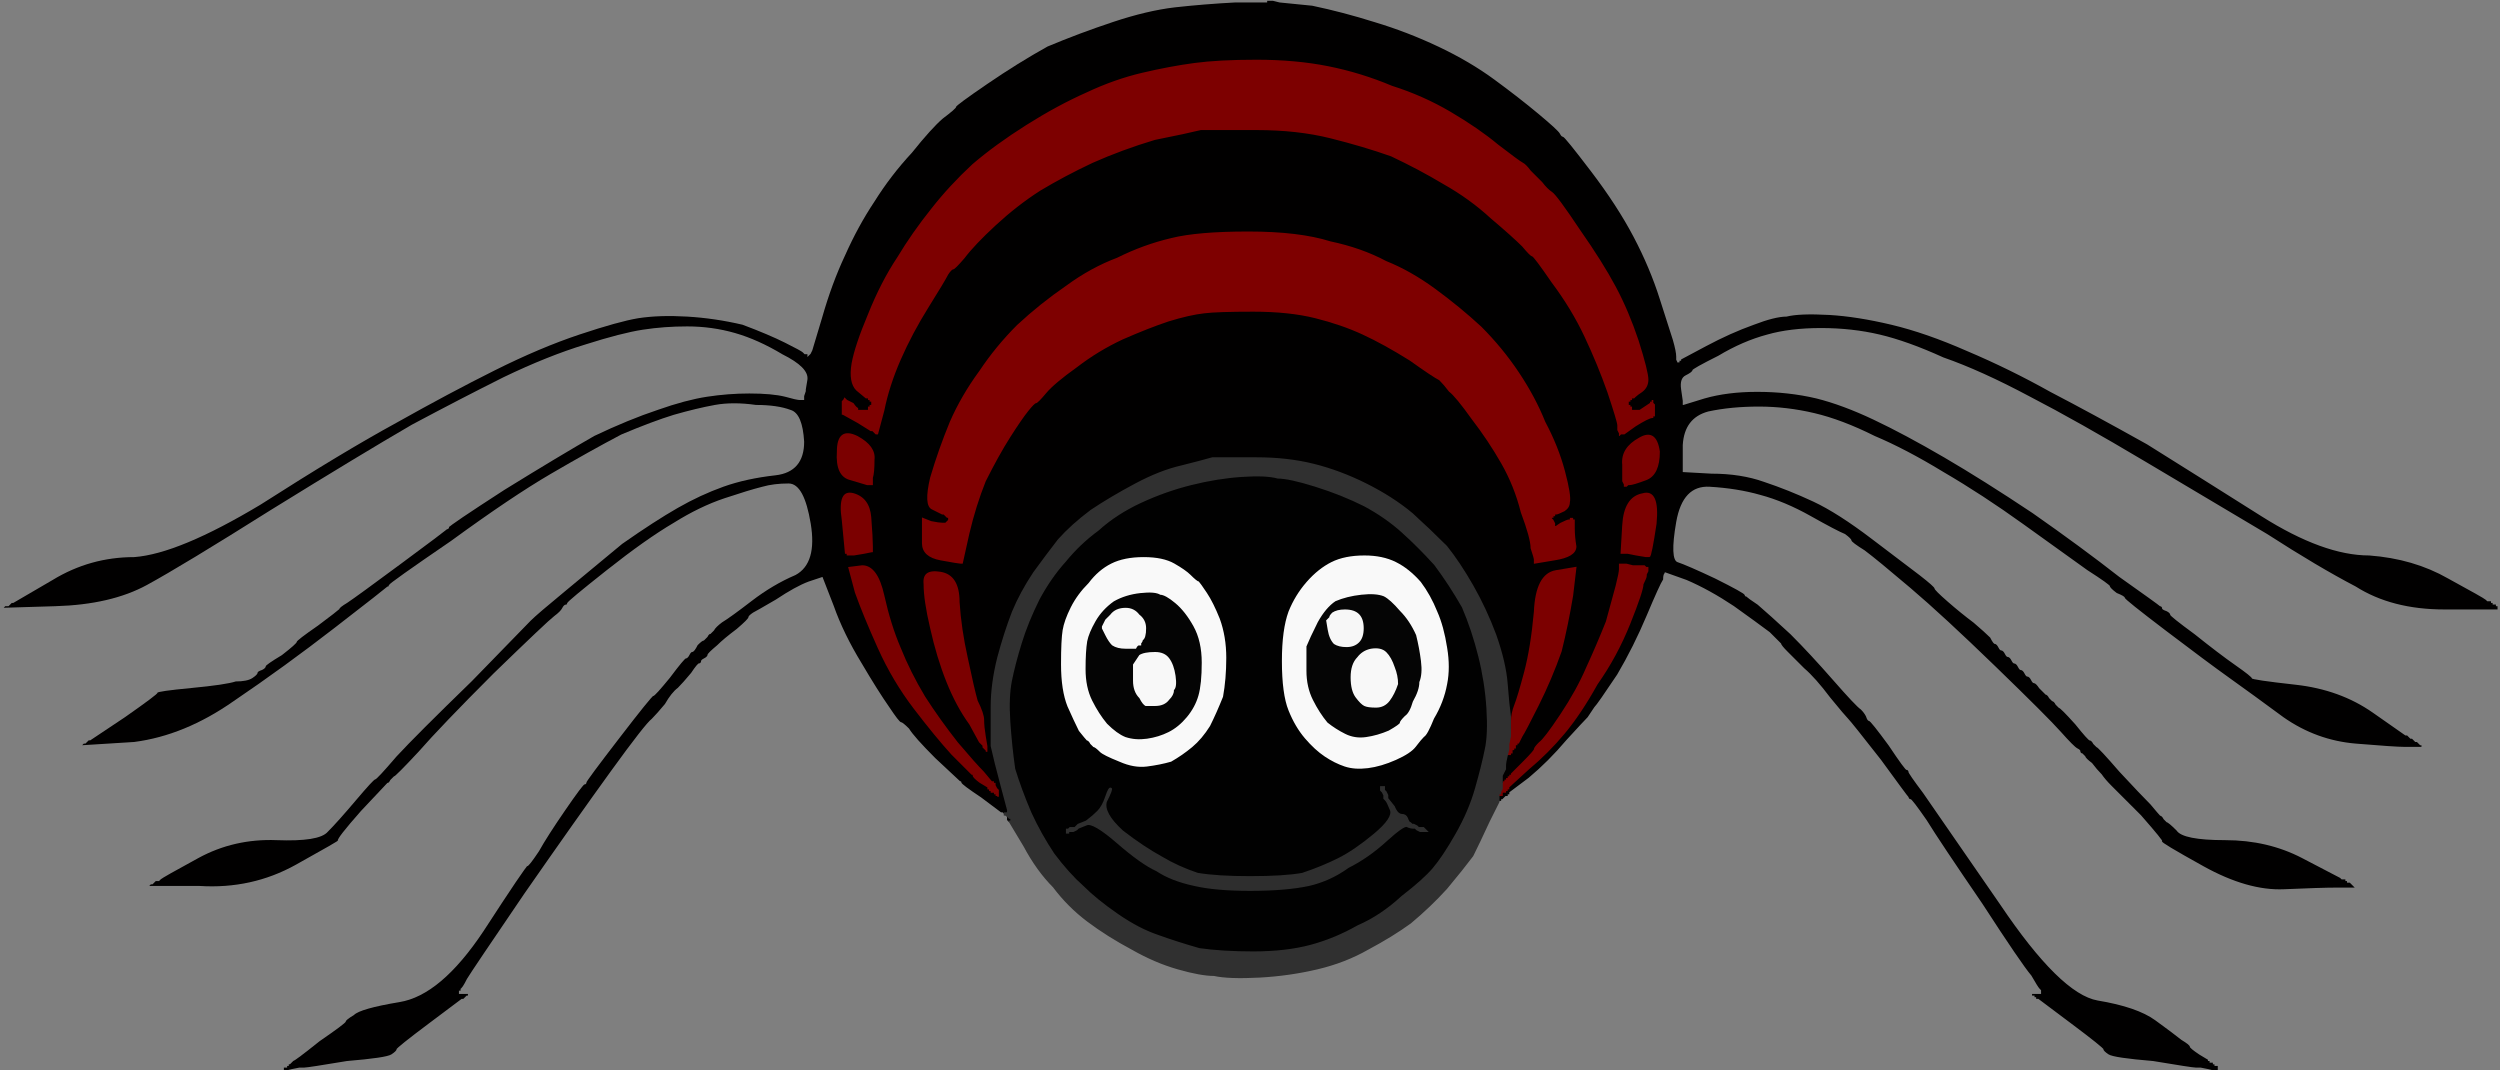<!-- Created with clker.com Auto tracing tool http://www.clker.com) --> 
<svg 
   xmlns='http://www.w3.org/2000/svg'
   width='1528'
   height='654'>
<path style='opacity:1;fill:#F8F8F8;fill-rule:evenodd;stroke:#F8F8F8;stroke-width:1px;stroke-linecap:butt;stroke-linejoin:miter;stroke-opacity:1;' d='M 706 398 Q 712 398 715 402 Q 718 406 719 413 Q 720 420 718 422 Q 718 425 715 428 Q 712 432 706 432 Q 701 432 700 432 Q 698 431 696 427 Q 692 423 692 416 Q 692 409 692 406 Q 694 403 696 400 Q 699 398 706 398 z 
'/>
<path style='opacity:1;fill:#7F7F7F;fill-rule:evenodd;stroke:#7F7F7F;stroke-width:1px;stroke-linecap:butt;stroke-linejoin:miter;stroke-opacity:1;' d='M 1017 350 L 1017 349 L 1031 354 Q 1045 360 1060 370 Q 1074 380 1082 386 Q 1088 392 1089 393 Q 1089 394 1093 398 Q 1096 401 1103 408 Q 1110 414 1119 426 Q 1128 437 1130 439 Q 1132 441 1150 464 Q 1166 486 1167 487 Q 1167 488 1168 488 Q 1169 488 1178 501 Q 1186 514 1212 552 Q 1236 589 1242 596 Q 1246 603 1247 604 L 1248 605 L 1248 606 L 1248 607 L 1249 607 L 1249 608 L 1247 608 Q 1245 608 1244 608 L 1242 608 L 1243 608 L 1244 608 L 1244 609 L 1244 609 L 1245 609 L 1245 610 L 1245 610 L 1246 610 L 1266 625 Q 1286 640 1286 641 Q 1286 642 1289 644 Q 1292 646 1316 648 Q 1340 652 1342 652 L 1345 652 L 1350 653 L 1354 654 L 1354 654 L 1354 654 L 764 654 L 174 654 L 174 654 L 174 654 L 178 653 L 183 652 L 186 652 Q 188 652 212 648 Q 236 646 239 644 Q 242 642 242 641 Q 242 640 262 625 L 282 610 L 283 609 Q 283 608 281 608 L 279 608 L 279 607 L 280 607 L 280 606 L 280 605 L 281 605 L 281 604 L 281 604 Q 282 604 285 598 Q 288 593 320 546 Q 352 500 373 471 Q 394 442 398 439 Q 401 436 406 430 Q 410 423 414 420 Q 417 417 422 411 Q 426 405 427 405 Q 428 405 428 404 Q 428 403 430 402 Q 432 401 432 400 Q 432 399 438 394 Q 442 390 450 384 Q 457 378 457 377 Q 457 376 460 374 Q 462 373 474 366 Q 486 358 494 355 L 503 352 L 510 370 Q 516 387 527 405 Q 537 422 544 432 Q 550 441 551 441 Q 552 441 556 445 Q 559 450 572 463 Q 586 476 587 477 Q 588 477 588 478 Q 588 479 600 487 Q 612 496 612 496 L 612 496 L 613 496 L 613 496 L 614 497 L 614 497 L 614 497 Q 614 498 614 498 L 615 498 L 615 498 L 615 498 L 616 499 L 616 499 L 616 500 L 616 501 L 617 502 L 617 502 L 626 517 Q 634 532 644 542 Q 653 554 665 563 Q 677 572 692 580 Q 706 588 720 592 Q 734 596 742 596 Q 751 598 770 597 Q 788 596 805 592 Q 822 588 836 580 Q 851 572 862 564 Q 874 554 884 543 Q 894 531 900 523 Q 904 515 910 502 Q 916 490 916 490 L 916 489 L 916 489 L 916 489 L 917 489 L 917 488 L 917 488 L 918 488 L 918 488 L 918 488 L 919 487 L 920 486 L 920 486 L 920 486 L 921 486 L 921 486 L 921 485 L 922 485 L 922 485 L 922 484 L 934 475 Q 946 465 957 452 Q 968 440 970 438 Q 972 435 974 432 Q 976 430 988 412 Q 998 395 1006 376 Q 1014 357 1016 354 Q 1016 351 1017 350 z 
M 285 607 Q 286 607 286 607 L 286 608 L 286 608 Q 285 608 285 607 z 
'/>
<path style='opacity:1;fill:#F9F9F9;fill-rule:evenodd;stroke:#F9F9F9;stroke-width:1px;stroke-linecap:butt;stroke-linejoin:miter;stroke-opacity:1;' d='M 699 340 Q 711 340 718 344 Q 725 348 728 351 Q 732 355 733 355 Q 734 356 738 362 Q 742 368 746 378 Q 750 389 750 402 Q 750 415 748 426 Q 744 436 740 444 Q 735 452 729 457 Q 723 462 716 466 Q 709 468 701 469 Q 693 470 684 466 Q 674 462 672 460 Q 669 457 668 457 Q 667 456 666 455 Q 665 453 664 453 Q 663 452 659 447 Q 656 441 652 432 Q 648 422 648 406 Q 648 391 649 385 Q 650 379 654 371 Q 658 363 665 356 Q 671 348 679 344 Q 687 340 699 340 z 
M 697 363 Q 706 362 709 364 Q 712 364 718 369 Q 724 374 729 383 Q 734 392 734 405 Q 734 418 732 425 Q 730 432 725 438 Q 720 444 714 447 Q 708 450 701 451 Q 694 452 688 450 Q 683 448 677 442 Q 672 436 668 428 Q 664 420 664 409 Q 664 398 665 392 Q 666 387 670 380 Q 674 373 681 368 Q 688 364 697 363 z 
'/>
<path style='opacity:1;fill:#7B0000;fill-rule:evenodd;stroke:#7B0000;stroke-width:1px;stroke-linecap:butt;stroke-linejoin:miter;stroke-opacity:1;' d='M 534 334 L 534 338 L 533 338 L 533 338 L 528 339 L 522 340 L 520 340 L 517 340 L 517 339 L 516 339 L 514 318 Q 511 298 522 301 Q 532 304 533 316 Q 534 329 534 334 z 
'/>
<path style='opacity:1;fill:#7B0000;fill-rule:evenodd;stroke:#7B0000;stroke-width:1px;stroke-linecap:butt;stroke-linejoin:miter;stroke-opacity:1;' d='M 603 450 L 604 456 L 604 458 L 604 461 L 603 461 L 603 460 L 603 460 L 602 460 L 602 460 L 602 460 L 602 459 L 602 459 L 601 458 L 600 457 L 600 457 L 600 456 L 600 456 L 600 456 L 599 455 L 598 454 L 592 443 Q 584 432 578 417 Q 572 402 568 384 Q 564 367 564 357 Q 563 347 575 349 Q 587 351 587 368 Q 588 384 592 402 Q 596 421 598 428 Q 602 436 602 440 Q 602 444 603 450 z 
'/>
<path style='opacity:1;fill:#040404;fill-rule:evenodd;stroke:#040404;stroke-width:1px;stroke-linecap:butt;stroke-linejoin:miter;stroke-opacity:1;' d='M 697 363 Q 706 362 709 364 Q 712 364 718 369 Q 724 374 729 383 Q 734 392 734 405 Q 734 418 732 425 Q 730 432 725 438 Q 720 444 714 447 Q 708 450 701 451 Q 694 452 688 450 Q 683 448 677 442 Q 672 436 668 428 Q 664 420 664 409 Q 664 398 665 392 Q 666 387 670 380 Q 674 373 681 368 Q 688 364 697 363 z 
M 697 393 L 697 394 L 696 394 Q 695 394 694 396 L 692 396 L 688 396 Q 683 396 680 394 Q 678 392 676 388 L 674 384 L 674 384 L 674 384 L 674 383 L 674 383 L 675 381 L 676 379 L 679 376 Q 682 372 688 372 Q 693 372 696 376 Q 700 379 700 384 Q 700 390 698 391 Q 698 392 697 393 z 
M 706 398 Q 712 398 715 402 Q 718 406 719 413 Q 720 420 718 422 Q 718 425 715 428 Q 712 432 706 432 Q 701 432 700 432 Q 698 431 696 427 Q 692 423 692 416 Q 692 409 692 406 Q 694 403 696 400 Q 699 398 706 398 z 
'/>
<path style='opacity:1;fill:#7F7F7F;fill-rule:evenodd;stroke:#7F7F7F;stroke-width:1px;stroke-linecap:butt;stroke-linejoin:miter;stroke-opacity:1;' d='M 774 0 L 774 0 L 1151 0 L 1528 0 L 1528 327 L 1528 654 L 1442 654 L 1355 654 L 1355 653 L 1355 652 L 1354 652 L 1353 652 L 1353 651 L 1352 651 L 1352 651 L 1352 650 L 1351 650 L 1350 650 L 1350 649 L 1350 649 L 1349 649 L 1349 648 L 1344 645 Q 1338 641 1338 640 Q 1338 639 1333 636 Q 1328 632 1317 624 Q 1306 616 1282 612 Q 1259 608 1222 553 Q 1184 498 1175 485 Q 1166 473 1166 472 Q 1166 471 1165 471 Q 1164 471 1154 456 Q 1143 441 1142 441 Q 1141 441 1140 438 Q 1139 436 1137 434 Q 1134 432 1120 416 Q 1106 400 1094 388 Q 1081 376 1074 370 Q 1068 366 1067 365 Q 1066 365 1066 364 Q 1066 363 1048 354 Q 1031 346 1025 344 Q 1020 342 1024 319 Q 1028 296 1045 297 Q 1062 298 1076 302 Q 1091 306 1107 315 Q 1123 324 1128 326 Q 1132 329 1132 330 Q 1132 331 1140 336 Q 1148 342 1168 359 Q 1188 376 1220 407 Q 1252 438 1260 447 Q 1268 456 1270 457 Q 1272 458 1272 459 Q 1272 460 1273 460 Q 1274 461 1275 462 Q 1275 463 1279 466 Q 1282 470 1285 473 Q 1287 476 1291 480 Q 1294 483 1309 498 Q 1323 514 1322 514 Q 1320 514 1347 529 Q 1374 544 1396 543 Q 1419 542 1428 542 L 1438 542 L 1437 541 L 1436 540 L 1435 540 L 1434 540 L 1434 539 L 1434 539 L 1433 539 L 1433 538 L 1432 538 L 1431 538 L 1430 537 Q 1428 536 1407 525 Q 1386 514 1360 514 Q 1334 514 1330 508 Q 1325 503 1324 503 Q 1323 502 1322 501 Q 1321 499 1320 499 Q 1319 498 1314 492 Q 1308 486 1295 472 Q 1282 457 1281 457 Q 1280 456 1279 455 Q 1278 453 1277 453 Q 1276 453 1268 443 Q 1259 433 1258 433 Q 1257 432 1256 431 Q 1255 429 1254 429 Q 1253 428 1252 427 Q 1251 425 1250 425 Q 1249 424 1246 421 Q 1244 418 1243 418 Q 1242 418 1241 416 Q 1240 414 1239 414 Q 1238 414 1237 412 Q 1236 410 1235 410 Q 1234 410 1233 408 Q 1232 406 1231 406 Q 1230 406 1229 404 Q 1228 402 1227 402 Q 1226 402 1225 400 Q 1224 398 1223 398 Q 1222 398 1221 396 Q 1220 394 1219 394 Q 1218 394 1216 390 Q 1213 387 1206 381 Q 1198 375 1190 368 Q 1182 361 1182 360 Q 1182 359 1173 352 Q 1165 346 1144 330 Q 1123 314 1108 307 Q 1093 300 1078 295 Q 1064 290 1046 290 L 1028 289 L 1028 272 Q 1029 255 1044 251 Q 1058 248 1075 248 Q 1092 248 1109 252 Q 1126 256 1146 266 Q 1165 274 1188 288 Q 1212 302 1237 320 Q 1262 338 1276 348 Q 1290 357 1290 358 Q 1290 359 1294 362 Q 1299 364 1299 365 Q 1299 366 1324 385 Q 1349 404 1363 414 Q 1377 424 1396 438 Q 1416 452 1440 454 Q 1464 456 1470 456 L 1477 456 L 1477 455 L 1476 454 L 1476 454 L 1476 454 L 1475 453 L 1474 452 L 1474 452 L 1474 452 L 1473 452 L 1473 452 L 1472 451 L 1471 450 L 1471 450 L 1470 450 L 1470 450 Q 1470 450 1450 436 Q 1430 422 1403 419 Q 1376 416 1376 415 Q 1376 414 1366 407 Q 1356 400 1341 388 Q 1326 377 1326 376 Q 1326 375 1324 374 Q 1321 373 1321 372 Q 1321 371 1320 371 Q 1319 370 1295 353 Q 1272 335 1242 314 Q 1212 294 1188 280 Q 1164 266 1145 257 Q 1126 248 1110 244 Q 1093 240 1074 240 Q 1056 240 1042 244 L 1029 248 L 1029 248 L 1028 248 L 1028 246 L 1028 245 L 1027 238 Q 1026 231 1030 229 Q 1034 227 1034 226 Q 1034 225 1050 217 Q 1065 208 1080 204 Q 1094 200 1113 200 Q 1132 200 1149 204 Q 1166 208 1188 218 Q 1211 226 1241 242 Q 1270 257 1312 282 Q 1354 307 1386 326 Q 1417 346 1440 358 Q 1462 372 1494 372 L 1526 372 L 1526 371 L 1526 371 L 1525 371 L 1525 370 L 1524 370 L 1523 370 L 1523 369 L 1522 369 L 1522 369 L 1522 368 L 1521 368 L 1520 368 L 1519 367 Q 1518 366 1496 354 Q 1475 342 1448 340 Q 1420 340 1382 316 Q 1344 292 1312 272 Q 1278 253 1253 240 Q 1228 226 1202 215 Q 1177 204 1156 199 Q 1135 194 1118 193 Q 1100 192 1092 194 Q 1085 194 1072 199 Q 1058 204 1043 212 L 1028 220 L 1028 221 L 1028 221 L 1027 221 L 1027 222 L 1027 222 L 1026 222 L 1026 222 L 1026 222 L 1026 223 L 1026 223 L 1025 222 L 1024 220 L 1024 218 Q 1024 215 1022 208 Q 1020 202 1014 183 Q 1008 164 998 145 Q 988 126 972 105 Q 956 84 955 84 Q 954 84 953 82 Q 952 80 940 70 Q 928 60 913 49 Q 898 38 879 29 Q 860 20 840 14 Q 821 8 802 4 L 782 2 L 778 1 L 774 1 L 774 0 z 
M 1479 457 Q 1479 456 1479 456 L 1480 456 L 1480 456 Q 1480 457 1479 457 z 
'/>
<path style='opacity:1;fill:#F7F7F7;fill-rule:evenodd;stroke:#F7F7F7;stroke-width:1px;stroke-linecap:butt;stroke-linejoin:miter;stroke-opacity:1;' d='M 811 385 L 810 379 L 811 378 L 812 377 L 812 377 Q 812 376 814 374 Q 817 372 822 372 Q 828 372 831 375 Q 834 378 834 384 Q 834 390 831 393 Q 828 396 823 396 Q 818 396 815 394 Q 812 391 811 385 z 
'/>
<path style='opacity:1;fill:#7D0000;fill-rule:evenodd;stroke:#7D0000;stroke-width:1px;stroke-linecap:butt;stroke-linejoin:miter;stroke-opacity:1;' d='M 1000 243 L 999 244 L 999 244 L 998 244 L 998 244 L 998 244 L 998 245 L 998 245 L 997 245 L 997 246 L 997 246 L 996 246 L 996 246 L 996 246 L 996 247 L 996 247 L 997 247 L 997 248 L 997 248 L 998 248 L 998 249 L 998 250 L 999 250 L 999 250 L 1000 250 L 1002 250 L 1005 248 Q 1008 246 1008 246 L 1008 246 L 1008 245 L 1008 245 L 1009 245 L 1009 244 L 1010 244 L 1011 244 L 1011 246 L 1012 247 L 1012 251 L 1012 255 L 1011 255 L 1011 256 L 1010 256 Q 1008 256 1000 261 L 993 266 L 992 266 L 991 266 L 990 267 L 989 267 L 989 265 L 988 263 L 988 260 Q 988 258 982 240 Q 976 223 968 206 Q 960 189 948 173 Q 937 157 936 157 Q 935 157 930 151 Q 924 145 911 134 Q 898 122 882 113 Q 867 104 850 96 Q 833 90 813 85 Q 793 80 768 80 Q 743 80 734 80 Q 726 82 706 86 Q 686 92 668 100 Q 651 108 636 117 Q 622 126 609 138 Q 596 150 590 158 Q 584 165 583 165 Q 582 165 580 168 Q 578 172 568 188 Q 558 204 551 220 Q 544 236 541 251 L 537 266 L 536 266 L 535 266 L 534 265 L 533 264 L 533 264 L 532 264 L 532 264 Q 532 264 524 259 L 515 254 L 515 254 L 514 254 L 514 250 L 514 245 L 515 244 L 516 242 L 516 242 L 516 242 L 517 243 L 518 244 L 518 244 L 518 244 L 522 246 Q 524 249 525 249 L 525 250 L 525 250 L 526 250 L 526 250 L 526 250 L 528 250 L 529 250 L 529 250 L 530 250 L 530 249 L 530 248 L 531 248 L 531 248 L 531 247 L 532 247 L 532 246 L 532 246 L 531 246 L 531 246 L 531 245 L 530 245 L 530 245 L 530 244 L 530 244 L 530 244 L 529 244 L 529 244 L 523 239 Q 518 234 520 222 Q 522 211 530 192 Q 538 172 548 157 Q 557 142 569 127 Q 580 113 594 100 Q 608 88 627 76 Q 646 64 664 56 Q 681 48 698 44 Q 715 40 730 38 Q 745 36 768 36 Q 792 36 812 40 Q 832 44 851 52 Q 870 58 887 68 Q 904 78 916 88 Q 929 98 931 99 Q 933 100 936 104 Q 940 108 943 111 Q 946 115 949 117 Q 952 119 966 140 Q 980 160 988 175 Q 996 190 1002 208 Q 1008 227 1008 232 Q 1008 237 1004 240 Q 1001 242 1000 243 z 
'/>
<path style='opacity:1;fill:#010101;fill-rule:evenodd;stroke:#010101;stroke-width:1px;stroke-linecap:butt;stroke-linejoin:miter;stroke-opacity:1;' d='M 759 291 Q 774 290 781 292 Q 788 292 804 297 Q 820 302 834 309 Q 847 316 857 325 Q 867 334 877 345 Q 886 357 894 371 Q 900 385 904 401 Q 908 417 909 433 Q 910 449 908 458 Q 906 468 902 482 Q 898 496 890 510 Q 882 524 876 531 Q 870 538 857 548 Q 844 560 830 566 Q 816 574 801 578 Q 786 582 766 582 Q 747 582 733 580 Q 719 576 708 572 Q 696 568 683 559 Q 670 550 662 542 Q 653 534 644 522 Q 636 510 630 497 Q 624 483 620 470 Q 618 456 617 441 Q 616 426 618 416 Q 620 406 624 393 Q 628 380 635 366 Q 642 353 651 343 Q 660 332 671 324 Q 682 314 697 307 Q 712 300 728 296 Q 744 292 759 291 z 
M 699 340 Q 711 340 718 344 Q 725 348 728 351 Q 732 355 733 355 Q 734 356 738 362 Q 742 368 746 378 Q 750 389 750 402 Q 750 415 748 426 Q 744 436 740 444 Q 735 452 729 457 Q 723 462 716 466 Q 709 468 701 469 Q 693 470 684 466 Q 674 462 672 460 Q 669 457 668 457 Q 667 456 666 455 Q 665 453 664 453 Q 663 452 659 447 Q 656 441 652 432 Q 648 422 648 406 Q 648 391 649 385 Q 650 379 654 371 Q 658 363 665 356 Q 671 348 679 344 Q 687 340 699 340 z 
M 834 340 Q 845 340 853 344 Q 861 348 868 356 Q 874 364 878 374 Q 882 383 884 396 Q 886 408 884 418 Q 882 429 876 439 Q 872 449 870 450 Q 868 452 865 456 Q 862 460 853 464 Q 844 468 836 469 Q 828 470 822 468 Q 816 466 810 462 Q 804 458 798 451 Q 792 444 788 434 Q 784 424 784 404 Q 784 385 788 374 Q 792 364 799 356 Q 806 348 814 344 Q 822 340 834 340 z 
M 847 489 L 846 488 L 846 487 L 846 486 L 845 484 L 844 483 L 844 482 L 844 481 L 845 481 L 846 481 L 846 482 L 846 483 L 847 484 L 848 486 L 848 487 L 848 488 L 852 493 Q 854 498 857 498 Q 859 498 860 500 Q 861 503 862 503 Q 863 504 863 504 L 864 504 L 864 504 L 864 504 L 866 505 L 867 506 L 868 506 L 870 506 L 871 507 L 872 508 L 870 508 L 868 508 L 866 507 L 865 506 L 864 506 Q 862 506 860 505 Q 858 504 847 514 Q 836 524 824 530 Q 813 538 800 541 Q 786 544 764 544 Q 743 544 730 541 Q 716 538 707 532 Q 698 528 683 515 Q 668 502 664 504 L 659 506 L 658 507 L 656 508 L 654 508 L 653 508 L 653 509 L 652 509 L 652 508 L 652 507 L 653 507 L 654 506 L 656 506 L 657 506 L 658 505 L 659 504 L 664 502 Q 668 499 671 496 Q 674 493 676 487 Q 678 481 679 482 Q 680 482 676 490 Q 674 497 686 508 Q 699 518 710 524 Q 720 530 732 534 Q 744 536 764 536 Q 785 536 796 534 Q 808 530 818 525 Q 828 520 840 510 Q 852 500 850 495 Q 848 490 847 489 z 
'/>
<path style='opacity:1;fill:#010000;fill-rule:evenodd;stroke:#010000;stroke-width:1px;stroke-linecap:butt;stroke-linejoin:miter;stroke-opacity:1;' d='M 755 1 L 774 1 L 778 1 L 782 2 L 802 4 Q 821 8 840 14 Q 860 20 879 29 Q 898 38 913 49 Q 928 60 940 70 Q 952 80 953 82 Q 954 84 955 84 Q 956 84 972 105 Q 988 126 998 145 Q 1008 164 1014 183 Q 1020 202 1022 208 Q 1024 215 1024 218 L 1024 220 L 1025 222 L 1026 223 L 1026 223 L 1026 222 L 1026 222 L 1026 222 L 1027 222 L 1027 222 L 1027 221 L 1028 221 L 1028 221 L 1028 220 L 1043 212 Q 1058 204 1072 199 Q 1085 194 1092 194 Q 1100 192 1118 193 Q 1135 194 1156 199 Q 1177 204 1202 215 Q 1228 226 1253 240 Q 1278 253 1312 272 Q 1344 292 1382 316 Q 1420 340 1448 340 Q 1475 342 1496 354 Q 1518 366 1519 367 L 1520 368 L 1521 368 L 1522 368 L 1522 369 L 1522 369 L 1523 369 L 1523 370 L 1524 370 L 1525 370 L 1525 371 L 1526 371 L 1526 371 L 1526 372 L 1494 372 Q 1462 372 1440 358 Q 1417 346 1386 326 Q 1354 307 1312 282 Q 1270 257 1241 242 Q 1211 226 1188 218 Q 1166 208 1149 204 Q 1132 200 1113 200 Q 1094 200 1080 204 Q 1065 208 1050 217 Q 1034 225 1034 226 Q 1034 227 1030 229 Q 1026 231 1027 238 L 1028 245 L 1028 246 L 1028 248 L 1029 248 L 1029 248 L 1042 244 Q 1056 240 1074 240 Q 1093 240 1110 244 Q 1126 248 1145 257 Q 1164 266 1188 280 Q 1212 294 1242 314 Q 1272 335 1295 353 Q 1319 370 1320 371 Q 1321 371 1321 372 Q 1321 373 1324 374 Q 1326 375 1326 376 Q 1326 377 1341 388 Q 1356 400 1366 407 Q 1376 414 1376 415 Q 1376 416 1403 419 Q 1430 422 1450 436 Q 1470 450 1470 450 L 1470 450 L 1471 450 L 1471 450 L 1472 451 L 1473 452 L 1473 452 L 1474 452 L 1474 452 L 1474 452 L 1475 453 L 1476 454 L 1476 454 L 1476 454 L 1477 454 L 1477 454 L 1478 455 L 1479 456 L 1479 456 L 1480 456 L 1480 456 L 1480 456 L 1478 456 L 1477 456 L 1470 456 Q 1464 456 1440 454 Q 1416 452 1396 438 Q 1377 424 1363 414 Q 1349 404 1324 385 Q 1299 366 1299 365 Q 1299 364 1294 362 Q 1290 359 1290 358 Q 1290 357 1276 348 Q 1262 338 1237 320 Q 1212 302 1188 288 Q 1165 274 1146 266 Q 1126 256 1109 252 Q 1092 248 1075 248 Q 1058 248 1044 251 Q 1029 255 1028 272 L 1028 289 L 1046 290 Q 1064 290 1078 295 Q 1093 300 1108 307 Q 1123 314 1144 330 Q 1165 346 1173 352 Q 1182 359 1182 360 Q 1182 361 1190 368 Q 1198 375 1206 381 Q 1213 387 1216 390 Q 1218 394 1219 394 Q 1220 394 1221 396 Q 1222 398 1223 398 Q 1224 398 1225 400 Q 1226 402 1227 402 Q 1228 402 1229 404 Q 1230 406 1231 406 Q 1232 406 1233 408 Q 1234 410 1235 410 Q 1236 410 1237 412 Q 1238 414 1239 414 Q 1240 414 1241 416 Q 1242 418 1243 418 Q 1244 418 1246 421 Q 1249 424 1250 425 Q 1251 425 1252 427 Q 1253 428 1254 429 Q 1255 429 1256 431 Q 1257 432 1258 433 Q 1259 433 1268 443 Q 1276 453 1277 453 Q 1278 453 1279 455 Q 1280 456 1281 457 Q 1282 457 1295 472 Q 1308 486 1314 492 Q 1319 498 1320 499 Q 1321 499 1322 501 Q 1323 502 1324 503 Q 1325 503 1330 508 Q 1334 514 1360 514 Q 1386 514 1407 525 Q 1428 536 1430 537 L 1431 538 L 1432 538 L 1433 538 L 1433 539 L 1434 539 L 1434 539 L 1434 540 L 1435 540 L 1436 540 L 1437 541 L 1438 542 L 1428 542 Q 1419 542 1396 543 Q 1374 544 1347 529 Q 1320 514 1322 514 Q 1323 514 1309 498 Q 1294 483 1291 480 Q 1287 476 1285 473 Q 1282 470 1279 466 Q 1275 463 1275 462 Q 1274 461 1273 460 Q 1272 460 1272 459 Q 1272 458 1270 457 Q 1268 456 1260 447 Q 1252 438 1220 407 Q 1188 376 1168 359 Q 1148 342 1140 336 Q 1132 331 1132 330 Q 1132 329 1128 326 Q 1123 324 1107 315 Q 1091 306 1076 302 Q 1062 298 1045 297 Q 1028 296 1024 319 Q 1020 342 1025 344 Q 1031 346 1048 354 Q 1066 363 1066 364 Q 1066 365 1067 365 Q 1068 366 1074 370 Q 1081 376 1094 388 Q 1106 400 1120 416 Q 1134 432 1137 434 Q 1139 436 1140 438 Q 1141 441 1142 441 Q 1143 441 1154 456 Q 1164 471 1165 471 Q 1166 471 1166 472 Q 1166 473 1175 485 Q 1184 498 1222 553 Q 1259 608 1282 612 Q 1306 616 1317 624 Q 1328 632 1333 636 Q 1338 639 1338 640 Q 1338 641 1344 645 L 1349 648 L 1349 649 L 1350 649 L 1350 649 L 1350 650 L 1351 650 L 1352 650 L 1352 651 L 1352 651 L 1353 651 L 1353 652 L 1354 652 L 1355 652 L 1355 653 L 1355 654 L 1354 654 L 1354 654 L 1354 654 L 1354 654 L 1350 653 L 1345 652 L 1342 652 Q 1340 652 1316 648 Q 1292 646 1289 644 Q 1286 642 1286 641 Q 1286 640 1266 625 L 1246 610 L 1245 610 L 1245 610 L 1245 609 L 1244 609 L 1244 609 L 1244 608 L 1243 608 L 1242 608 L 1244 608 Q 1245 608 1247 608 L 1249 608 L 1249 607 L 1248 607 L 1248 606 L 1248 605 L 1247 604 Q 1246 603 1242 596 Q 1236 589 1212 552 Q 1186 514 1178 501 Q 1169 488 1168 488 Q 1167 488 1167 487 Q 1166 486 1150 464 Q 1132 441 1130 439 Q 1128 437 1119 426 Q 1110 414 1103 408 Q 1096 401 1093 398 Q 1089 394 1089 393 Q 1088 392 1082 386 Q 1074 380 1060 370 Q 1045 360 1031 354 L 1017 349 L 1017 350 Q 1016 351 1016 354 Q 1014 357 1006 376 Q 998 395 988 412 Q 976 430 974 432 Q 972 435 970 438 Q 968 440 957 452 Q 946 465 934 475 L 922 484 L 922 485 L 922 485 L 921 485 L 921 486 L 921 486 L 920 486 L 920 486 L 920 486 L 919 487 L 918 488 L 918 488 L 918 488 L 917 488 L 917 488 L 917 489 L 916 489 L 916 489 L 916 489 L 916 489 L 916 489 L 916 488 L 916 486 L 916 486 L 916 486 L 916 486 L 916 486 L 917 486 L 917 485 L 917 485 L 918 485 L 918 485 L 918 484 L 919 484 L 920 484 L 920 483 L 920 483 L 921 483 L 921 482 L 921 482 L 922 482 L 922 482 L 922 482 L 922 481 L 922 481 L 934 470 Q 946 460 956 448 Q 966 436 976 418 Q 988 401 996 381 Q 1004 361 1004 357 Q 1006 353 1006 352 L 1006 351 L 1007 349 L 1007 347 L 1006 347 L 1005 346 L 1002 346 L 998 346 L 994 345 L 990 345 L 990 348 Q 990 350 988 358 Q 986 365 982 380 Q 976 395 970 408 Q 964 422 954 437 Q 944 452 941 454 Q 938 457 938 458 Q 938 459 931 466 L 924 473 L 924 473 L 924 474 L 924 474 L 924 474 L 923 474 L 923 474 L 923 475 L 922 475 L 922 475 L 922 476 L 922 476 L 922 476 L 921 476 L 921 476 L 921 477 L 920 477 L 920 477 L 920 478 L 920 478 L 920 478 L 919 478 L 919 478 L 919 479 L 918 479 L 918 479 L 918 479 L 918 476 L 918 474 L 919 472 L 920 470 L 920 468 Q 920 466 921 462 L 922 458 L 922 460 L 922 461 L 923 461 L 923 460 L 923 460 L 924 460 L 924 459 L 924 458 L 925 458 L 925 458 L 925 457 L 926 457 L 926 456 L 926 455 L 927 455 L 927 454 L 927 454 L 928 454 L 928 454 Q 928 454 930 450 Q 932 447 940 431 Q 948 415 954 398 Q 958 382 961 364 L 963 347 L 951 349 Q 939 351 938 374 Q 936 396 932 411 Q 928 426 926 431 Q 924 436 924 441 L 924 446 L 923 446 L 923 446 L 923 438 Q 922 431 921 418 Q 920 405 914 388 Q 908 372 900 358 Q 892 344 884 334 Q 874 324 863 314 Q 851 304 835 296 Q 819 288 803 284 Q 787 280 768 280 Q 748 280 741 280 Q 734 282 722 285 Q 709 288 694 296 Q 679 304 667 312 Q 655 321 647 330 Q 640 339 632 350 Q 624 362 619 374 Q 614 387 610 402 Q 606 418 606 432 Q 606 447 606 456 Q 608 465 612 480 L 616 495 L 616 496 L 616 497 L 617 498 L 618 500 L 618 501 L 618 502 L 617 502 L 617 502 L 617 502 L 616 501 L 616 500 L 616 499 L 616 499 L 615 498 L 615 498 L 615 498 L 615 498 L 614 497 L 614 497 L 614 497 L 614 497 L 613 496 L 613 496 L 612 496 L 612 496 Q 612 496 600 487 Q 588 479 588 478 Q 588 477 587 477 Q 586 476 572 463 Q 559 450 556 445 Q 552 441 551 441 Q 550 441 544 432 Q 537 422 527 405 Q 516 387 510 370 L 503 352 L 494 355 Q 486 358 474 366 Q 462 373 460 374 Q 457 376 457 377 Q 457 378 450 384 Q 442 390 438 394 Q 432 399 432 400 Q 432 401 430 402 Q 428 403 428 404 Q 428 405 427 405 Q 426 405 422 411 Q 417 417 414 420 Q 410 423 406 430 Q 401 436 398 439 Q 394 442 373 471 Q 352 500 320 546 Q 288 593 285 598 Q 282 604 281 604 L 281 604 L 281 605 L 280 605 L 280 606 L 280 607 L 279 607 L 279 608 L 281 608 Q 283 608 284 608 L 286 608 L 286 608 L 286 608 L 285 608 L 285 608 L 284 609 L 283 610 L 283 610 L 282 610 L 262 625 Q 242 640 242 641 Q 242 642 239 644 Q 236 646 212 648 Q 188 652 186 652 L 183 652 L 178 653 L 174 654 L 174 654 L 174 654 L 174 654 L 173 654 L 173 653 L 173 652 L 174 652 L 175 652 L 175 651 L 176 651 L 176 651 L 176 650 L 176 650 L 176 650 L 177 650 L 177 650 L 178 649 L 179 648 L 179 648 Q 180 648 195 636 Q 211 625 211 624 Q 211 623 216 620 Q 220 616 244 612 Q 269 608 295 569 Q 321 529 322 529 Q 323 529 329 520 Q 334 511 345 495 Q 356 479 357 479 Q 358 479 358 478 Q 358 477 378 451 Q 398 425 399 425 Q 400 425 409 414 Q 418 402 419 402 Q 420 402 421 400 Q 422 398 423 398 Q 424 398 426 394 Q 429 391 430 391 Q 431 390 432 389 Q 433 387 434 387 Q 435 386 436 385 Q 437 383 441 380 Q 446 377 459 367 Q 472 357 486 351 Q 499 344 495 320 Q 491 296 482 296 Q 473 296 466 298 Q 458 300 443 305 Q 428 310 412 320 Q 395 330 371 349 Q 347 368 347 369 Q 347 370 346 370 Q 345 370 344 372 Q 343 374 339 377 Q 335 380 302 412 Q 270 444 256 460 Q 242 475 241 475 Q 240 476 239 477 Q 238 479 237 479 Q 236 480 221 496 Q 206 513 207 514 Q 208 514 181 529 Q 154 544 122 542 L 90 542 L 91 541 L 92 540 L 92 540 L 92 540 L 93 540 L 93 540 L 94 539 L 95 538 L 96 538 L 97 538 L 98 537 Q 99 536 121 524 Q 143 512 169 513 Q 195 514 200 508 Q 206 502 217 489 Q 228 476 229 476 Q 230 476 242 462 Q 254 449 288 416 Q 321 382 324 379 Q 328 375 345 361 Q 362 347 380 332 Q 400 318 414 310 Q 428 302 442 297 Q 456 292 474 290 Q 491 288 491 270 Q 490 253 483 251 Q 475 248 462 248 Q 448 246 437 248 Q 426 250 412 254 Q 399 258 380 266 Q 361 276 337 290 Q 313 304 276 331 Q 238 357 238 358 Q 238 359 237 359 Q 236 360 205 384 Q 174 408 143 429 Q 113 450 82 454 L 50 456 L 49 456 L 48 456 L 48 456 L 48 456 L 49 456 L 49 456 L 50 455 L 51 454 L 51 454 L 52 454 L 52 454 L 52 454 L 53 453 L 54 452 L 54 452 L 54 452 L 55 452 L 55 452 L 76 438 Q 96 424 96 423 Q 96 422 117 420 Q 138 418 144 416 Q 151 416 154 414 Q 157 412 157 411 Q 157 410 160 409 Q 162 408 162 407 Q 162 406 172 400 Q 181 393 181 392 Q 181 391 194 382 Q 206 373 207 372 Q 207 371 212 368 Q 218 364 245 344 Q 272 324 273 323 Q 274 323 274 322 Q 274 321 308 299 Q 342 278 363 266 Q 384 256 402 250 Q 419 244 432 242 Q 445 240 458 240 Q 472 240 480 242 Q 487 244 489 244 L 491 244 L 491 242 L 492 239 L 492 238 Q 492 238 493 232 Q 494 225 478 217 Q 463 208 449 204 Q 435 200 420 200 Q 406 200 393 202 Q 380 204 358 211 Q 335 218 308 231 Q 282 244 252 260 Q 221 278 166 312 Q 112 346 90 358 Q 68 370 34 371 L 1 372 L 2 371 L 3 370 L 4 370 L 5 370 L 6 369 L 7 368 L 7 368 L 8 368 L 8 368 L 8 368 L 32 354 Q 55 340 82 340 Q 109 338 159 308 Q 209 276 242 258 Q 274 240 302 226 Q 330 212 354 204 Q 378 196 390 194 Q 403 192 420 193 Q 437 194 454 198 Q 470 204 480 209 Q 490 214 491 215 L 492 216 L 493 216 L 494 216 L 494 217 L 494 217 L 495 216 L 496 214 L 502 194 Q 508 173 516 156 Q 524 138 534 123 Q 544 107 557 93 Q 569 78 576 72 Q 584 66 584 65 Q 584 64 603 51 Q 622 38 640 28 Q 659 20 680 13 Q 701 6 718 4 Q 736 2 755 1 z 
M 1000 243 L 999 244 L 999 244 L 998 244 L 998 244 L 998 244 L 998 245 L 998 245 L 997 245 L 997 246 L 997 246 L 996 246 L 996 246 L 996 246 L 996 247 L 996 247 L 997 247 L 997 248 L 997 248 L 998 248 L 998 249 L 998 250 L 999 250 L 999 250 L 1000 250 L 1002 250 L 1005 248 Q 1008 246 1008 246 L 1008 246 L 1008 245 L 1008 245 L 1009 245 L 1009 244 L 1010 244 L 1011 244 L 1011 246 L 1012 247 L 1012 251 L 1012 255 L 1011 255 L 1011 256 L 1010 256 Q 1008 256 1000 261 L 993 266 L 992 266 L 991 266 L 990 267 L 989 267 L 989 265 L 988 263 L 988 260 Q 988 258 982 240 Q 976 223 968 206 Q 960 189 948 173 Q 937 157 936 157 Q 935 157 930 151 Q 924 145 911 134 Q 898 122 882 113 Q 867 104 850 96 Q 833 90 813 85 Q 793 80 768 80 Q 743 80 734 80 Q 726 82 706 86 Q 686 92 668 100 Q 651 108 636 117 Q 622 126 609 138 Q 596 150 590 158 Q 584 165 583 165 Q 582 165 580 168 Q 578 172 568 188 Q 558 204 551 220 Q 544 236 541 251 L 537 266 L 536 266 L 535 266 L 534 265 L 533 264 L 533 264 L 532 264 L 532 264 Q 532 264 524 259 L 515 254 L 515 254 L 514 254 L 514 250 L 514 245 L 515 244 L 516 242 L 516 242 L 516 242 L 517 243 L 518 244 L 518 244 L 518 244 L 522 246 Q 524 249 525 249 L 525 250 L 525 250 L 526 250 L 526 250 L 526 250 L 528 250 L 529 250 L 529 250 L 530 250 L 530 249 L 530 248 L 531 248 L 531 248 L 531 247 L 532 247 L 532 246 L 532 246 L 531 246 L 531 246 L 531 245 L 530 245 L 530 245 L 530 244 L 530 244 L 530 244 L 529 244 L 529 244 L 523 239 Q 518 234 520 222 Q 522 211 530 192 Q 538 172 548 157 Q 557 142 569 127 Q 580 113 594 100 Q 608 88 627 76 Q 646 64 664 56 Q 681 48 698 44 Q 715 40 730 38 Q 745 36 768 36 Q 792 36 812 40 Q 832 44 851 52 Q 870 58 887 68 Q 904 78 916 88 Q 929 98 931 99 Q 933 100 936 104 Q 940 108 943 111 Q 946 115 949 117 Q 952 119 966 140 Q 980 160 988 175 Q 996 190 1002 208 Q 1008 227 1008 232 Q 1008 237 1004 240 Q 1001 242 1000 243 z 
M 951 314 L 950 314 L 950 315 L 950 315 L 949 315 L 949 316 L 949 316 L 948 316 L 948 316 L 948 316 L 948 317 L 948 317 L 949 318 L 950 320 L 950 321 L 950 322 L 951 322 L 951 322 L 954 320 Q 958 318 959 318 L 960 318 L 960 317 L 960 317 L 961 317 L 961 318 L 961 318 L 962 318 L 962 323 Q 962 328 963 334 Q 963 340 950 342 L 938 344 L 938 342 Q 938 341 936 335 Q 936 329 930 313 Q 926 297 918 283 Q 910 269 900 256 Q 890 242 886 239 Q 883 235 880 232 Q 876 230 862 220 Q 846 210 833 204 Q 820 198 804 194 Q 788 190 766 190 Q 744 190 736 191 Q 727 192 714 196 Q 702 200 686 207 Q 671 214 658 224 Q 644 234 639 240 Q 634 246 633 246 Q 632 246 628 251 Q 624 256 617 267 Q 610 278 602 294 Q 596 309 592 326 L 588 344 L 587 344 Q 586 344 575 342 Q 564 340 564 332 L 564 324 L 564 320 L 564 317 L 569 319 Q 574 320 576 320 L 578 320 L 578 320 L 578 320 L 579 319 L 580 318 L 580 317 L 580 316 L 579 316 L 579 316 L 578 315 L 577 314 L 577 314 L 576 314 L 576 314 L 576 314 L 570 311 Q 565 309 569 292 Q 574 275 581 258 Q 588 242 599 227 Q 609 212 622 199 Q 636 186 652 175 Q 667 164 683 158 Q 699 150 716 146 Q 732 142 763 142 Q 794 142 813 148 Q 832 152 847 160 Q 862 166 877 177 Q 892 188 905 200 Q 918 213 928 228 Q 938 243 944 258 Q 952 273 956 288 Q 960 303 959 307 Q 959 310 956 312 Q 952 314 951 314 z 
M 533 292 L 533 296 L 532 296 L 530 296 L 520 293 Q 511 291 512 276 Q 512 261 524 267 Q 535 273 534 281 Q 534 289 533 292 z 
M 996 296 L 995 296 L 994 297 L 993 297 L 993 296 L 992 294 L 992 284 Q 991 274 1002 268 Q 1012 262 1014 276 Q 1014 290 1006 293 Q 998 296 996 296 z 
M 534 334 L 534 338 L 533 338 L 533 338 L 528 339 L 522 340 L 520 340 L 517 340 L 517 339 L 516 339 L 514 318 Q 511 298 522 301 Q 532 304 533 316 Q 534 329 534 334 z 
M 1008 340 L 1006 340 L 1000 339 L 995 338 L 993 338 L 991 338 L 992 321 Q 993 304 1004 302 Q 1014 299 1012 320 Q 1009 340 1008 340 z 
M 606 478 L 606 478 L 607 478 L 607 478 L 607 479 L 608 479 L 608 479 L 608 480 L 608 480 L 608 480 L 609 482 L 610 483 L 610 484 L 610 485 L 610 486 L 610 487 L 610 487 L 610 486 L 610 486 L 610 486 L 609 486 L 609 486 L 609 485 L 608 485 L 608 485 L 608 484 L 607 484 L 606 484 L 606 483 L 606 483 L 605 483 L 605 482 L 605 482 L 604 482 L 604 482 L 604 482 L 604 481 Q 604 481 599 478 Q 595 475 595 474 Q 595 473 594 473 Q 593 472 582 461 Q 572 450 559 433 Q 546 416 537 396 Q 528 376 523 362 L 519 347 L 527 346 Q 536 346 540 364 Q 544 382 550 396 Q 556 411 565 426 Q 574 440 585 454 Q 596 467 601 472 Q 606 478 606 478 z 
M 603 450 L 604 456 L 604 458 L 604 461 L 603 461 L 603 460 L 603 460 L 602 460 L 602 460 L 602 460 L 602 459 L 602 459 L 601 458 L 600 457 L 600 457 L 600 456 L 600 456 L 600 456 L 599 455 L 598 454 L 592 443 Q 584 432 578 417 Q 572 402 568 384 Q 564 367 564 357 Q 563 347 575 349 Q 587 351 587 368 Q 588 384 592 402 Q 596 421 598 428 Q 602 436 602 440 Q 602 444 603 450 z 
'/>
<path style='opacity:1;fill:#7A0000;fill-rule:evenodd;stroke:#7A0000;stroke-width:1px;stroke-linecap:butt;stroke-linejoin:miter;stroke-opacity:1;' d='M 996 296 L 995 296 L 994 297 L 993 297 L 993 296 L 992 294 L 992 284 Q 991 274 1002 268 Q 1012 262 1014 276 Q 1014 290 1006 293 Q 998 296 996 296 z 
'/>
<path style='opacity:1;fill:#7A0000;fill-rule:evenodd;stroke:#7A0000;stroke-width:1px;stroke-linecap:butt;stroke-linejoin:miter;stroke-opacity:1;' d='M 990 348 L 990 345 L 994 345 L 998 346 L 1002 346 L 1005 346 L 1006 347 L 1007 347 L 1007 349 L 1006 351 L 1006 352 Q 1006 353 1004 357 Q 1004 361 996 381 Q 988 401 976 418 Q 966 436 956 448 Q 946 460 934 470 L 922 481 L 922 481 L 922 482 L 922 482 L 922 482 L 921 482 L 921 482 L 921 483 L 920 483 L 920 483 L 920 484 L 919 484 L 918 484 L 918 485 L 918 486 L 917 486 L 916 486 L 916 485 L 916 484 L 917 483 L 918 482 L 918 480 L 918 479 L 918 479 L 918 479 L 919 479 L 919 478 L 919 478 L 920 478 L 920 478 L 920 478 L 920 477 L 920 477 L 921 477 L 921 476 L 921 476 L 922 476 L 922 476 L 922 476 L 922 475 L 922 475 L 923 475 L 923 474 L 923 474 L 924 474 L 924 474 L 924 474 L 924 473 L 924 473 L 931 466 Q 938 459 938 458 Q 938 457 941 454 Q 944 452 954 437 Q 964 422 970 408 Q 976 395 982 380 Q 986 365 988 358 Q 990 350 990 348 z 
'/>
<path style='opacity:1;fill:#7F7F7F;fill-rule:evenodd;stroke:#7F7F7F;stroke-width:1px;stroke-linecap:butt;stroke-linejoin:miter;stroke-opacity:1;' d='M 0 327 L 0 0 L 387 0 L 774 0 L 774 0 L 774 1 L 755 1 Q 736 2 718 4 Q 701 6 680 13 Q 659 20 640 28 Q 622 38 603 51 Q 584 64 584 65 Q 584 66 576 72 Q 569 78 557 93 Q 544 107 534 123 Q 524 138 516 156 Q 508 173 502 194 L 496 214 L 495 216 L 494 217 L 494 217 L 494 216 L 493 216 L 492 216 L 491 215 Q 490 214 480 209 Q 470 204 454 198 Q 437 194 420 193 Q 403 192 390 194 Q 378 196 354 204 Q 330 212 302 226 Q 274 240 242 258 Q 209 276 159 308 Q 109 338 82 340 Q 55 340 32 354 L 8 368 L 8 368 L 8 368 L 7 368 L 7 368 L 6 369 L 5 370 L 4 370 L 3 370 L 2 371 L 1 372 L 34 371 Q 68 370 90 358 Q 112 346 166 312 Q 221 278 252 260 Q 282 244 308 231 Q 335 218 358 211 Q 380 204 393 202 Q 406 200 420 200 Q 435 200 449 204 Q 463 208 478 217 Q 494 225 493 232 Q 492 238 492 238 L 492 239 L 491 242 L 491 244 L 489 244 Q 487 244 480 242 Q 472 240 458 240 Q 445 240 432 242 Q 419 244 402 250 Q 384 256 363 266 Q 342 278 308 299 Q 274 321 274 322 Q 274 323 273 323 Q 272 324 245 344 Q 218 364 212 368 Q 207 371 207 372 Q 206 373 194 382 Q 181 391 181 392 Q 181 393 172 400 Q 162 406 162 407 Q 162 408 160 409 Q 157 410 157 411 Q 157 412 154 414 Q 151 416 144 416 Q 138 418 117 420 Q 96 422 96 423 Q 96 424 76 438 L 55 452 L 55 452 L 54 452 L 54 452 L 54 452 L 53 453 L 52 454 L 52 454 L 52 454 L 51 454 L 51 454 L 50 455 L 49 456 L 49 456 L 48 456 L 48 456 L 48 456 L 49 456 L 50 456 L 82 454 Q 113 450 143 429 Q 174 408 205 384 Q 236 360 237 359 Q 238 359 238 358 Q 238 357 276 331 Q 313 304 337 290 Q 361 276 380 266 Q 399 258 412 254 Q 426 250 437 248 Q 448 246 462 248 Q 475 248 483 251 Q 490 253 491 270 Q 491 288 474 290 Q 456 292 442 297 Q 428 302 414 310 Q 400 318 380 332 Q 362 347 345 361 Q 328 375 324 379 Q 321 382 288 416 Q 254 449 242 462 Q 230 476 229 476 Q 228 476 217 489 Q 206 502 200 508 Q 195 514 169 513 Q 143 512 121 524 Q 99 536 98 537 L 97 538 L 96 538 L 95 538 L 94 539 L 93 540 L 93 540 L 92 540 L 92 540 L 92 540 L 91 541 L 90 542 L 122 542 Q 154 544 181 529 Q 208 514 207 514 Q 206 513 221 496 Q 236 480 237 479 Q 238 479 239 477 Q 240 476 241 475 Q 242 475 256 460 Q 270 444 302 412 Q 335 380 339 377 Q 343 374 344 372 Q 345 370 346 370 Q 347 370 347 369 Q 347 368 371 349 Q 395 330 412 320 Q 428 310 443 305 Q 458 300 466 298 Q 473 296 482 296 Q 491 296 495 320 Q 499 344 486 351 Q 472 357 459 367 Q 446 377 441 380 Q 437 383 436 385 Q 435 386 434 387 Q 433 387 432 389 Q 431 390 430 391 Q 429 391 426 394 Q 424 398 423 398 Q 422 398 421 400 Q 420 402 419 402 Q 418 402 409 414 Q 400 425 399 425 Q 398 425 378 451 Q 358 477 358 478 Q 358 479 357 479 Q 356 479 345 495 Q 334 511 329 520 Q 323 529 322 529 Q 321 529 295 569 Q 269 608 244 612 Q 220 616 216 620 Q 211 623 211 624 Q 211 625 195 636 Q 180 648 179 648 L 179 648 L 178 649 L 177 650 L 177 650 L 176 650 L 176 650 L 176 650 L 176 651 L 176 651 L 175 651 L 175 652 L 174 652 L 173 652 L 173 653 L 173 654 L 86 654 L 0 654 L 0 327 z 
'/>
<path style='opacity:1;fill:#7C0000;fill-rule:evenodd;stroke:#7C0000;stroke-width:1px;stroke-linecap:butt;stroke-linejoin:miter;stroke-opacity:1;' d='M 951 349 L 963 347 L 961 364 Q 958 382 954 398 Q 948 415 940 431 Q 932 447 930 450 Q 928 454 928 454 L 928 454 L 927 454 L 927 454 L 927 455 L 926 455 L 926 456 L 926 457 L 925 457 L 925 458 L 925 458 L 924 458 L 924 459 L 924 460 L 923 460 L 923 460 L 923 461 L 922 461 L 922 460 L 922 458 L 922 456 L 922 455 L 923 450 L 923 446 L 923 446 L 924 446 L 924 441 Q 924 436 926 431 Q 928 426 932 411 Q 936 396 938 374 Q 939 351 951 349 z 
'/>
<path style='opacity:1;fill:#7A0000;fill-rule:evenodd;stroke:#7A0000;stroke-width:1px;stroke-linecap:butt;stroke-linejoin:miter;stroke-opacity:1;' d='M 606 478 L 606 478 L 607 478 L 607 478 L 607 479 L 608 479 L 608 479 L 608 480 L 608 480 L 608 480 L 609 482 L 610 483 L 610 484 L 610 485 L 610 486 L 610 487 L 610 487 L 610 486 L 610 486 L 610 486 L 609 486 L 609 486 L 609 485 L 608 485 L 608 485 L 608 484 L 607 484 L 606 484 L 606 483 L 606 483 L 605 483 L 605 482 L 605 482 L 604 482 L 604 482 L 604 482 L 604 481 Q 604 481 599 478 Q 595 475 595 474 Q 595 473 594 473 Q 593 472 582 461 Q 572 450 559 433 Q 546 416 537 396 Q 528 376 523 362 L 519 347 L 527 346 Q 536 346 540 364 Q 544 382 550 396 Q 556 411 565 426 Q 574 440 585 454 Q 596 467 601 472 Q 606 478 606 478 z 
'/>
<path style='opacity:1;fill:#303030;fill-rule:evenodd;stroke:#303030;stroke-width:1px;stroke-linecap:butt;stroke-linejoin:miter;stroke-opacity:1;' d='M 923 438 L 923 446 L 923 450 L 922 455 L 922 456 L 922 458 L 921 462 Q 920 466 920 468 L 920 470 L 919 472 L 918 474 L 918 476 L 918 479 L 918 480 L 918 482 L 917 484 L 917 485 L 916 485 Q 916 486 916 486 L 916 486 L 916 486 L 916 486 L 916 488 L 916 489 L 916 489 L 916 489 L 916 490 Q 916 490 910 502 Q 904 515 900 523 Q 894 531 884 543 Q 874 554 862 564 Q 851 572 836 580 Q 822 588 805 592 Q 788 596 770 597 Q 751 598 742 596 Q 734 596 720 592 Q 706 588 692 580 Q 677 572 665 563 Q 653 554 644 542 Q 634 532 626 517 L 617 502 L 617 502 L 618 502 L 618 501 L 618 500 L 617 500 Q 617 500 616 499 L 616 499 L 616 499 L 615 498 L 615 498 L 615 498 L 614 498 Q 614 498 614 497 L 614 497 L 615 497 Q 616 497 616 496 L 616 495 L 612 480 Q 608 465 606 456 Q 606 447 606 432 Q 606 418 610 402 Q 614 387 619 374 Q 624 362 632 350 Q 640 339 647 330 Q 655 321 667 312 Q 679 304 694 296 Q 709 288 722 285 Q 734 282 741 280 Q 748 280 768 280 Q 787 280 803 284 Q 819 288 835 296 Q 851 304 863 314 Q 874 324 884 334 Q 892 344 900 358 Q 908 372 914 388 Q 920 405 921 418 Q 922 431 923 438 z 
M 759 291 Q 774 290 781 292 Q 788 292 804 297 Q 820 302 834 309 Q 847 316 857 325 Q 867 334 877 345 Q 886 357 894 371 Q 900 385 904 401 Q 908 417 909 433 Q 910 449 908 458 Q 906 468 902 482 Q 898 496 890 510 Q 882 524 876 531 Q 870 538 857 548 Q 844 560 830 566 Q 816 574 801 578 Q 786 582 766 582 Q 747 582 733 580 Q 719 576 708 572 Q 696 568 683 559 Q 670 550 662 542 Q 653 534 644 522 Q 636 510 630 497 Q 624 483 620 470 Q 618 456 617 441 Q 616 426 618 416 Q 620 406 624 393 Q 628 380 635 366 Q 642 353 651 343 Q 660 332 671 324 Q 682 314 697 307 Q 712 300 728 296 Q 744 292 759 291 z 
'/>
<path style='opacity:1;fill:#7B0000;fill-rule:evenodd;stroke:#7B0000;stroke-width:1px;stroke-linecap:butt;stroke-linejoin:miter;stroke-opacity:1;' d='M 533 292 L 533 296 L 532 296 L 530 296 L 520 293 Q 511 291 512 276 Q 512 261 524 267 Q 535 273 534 281 Q 534 289 533 292 z 
'/>
<path style='opacity:1;fill:#7E0000;fill-rule:evenodd;stroke:#7E0000;stroke-width:1px;stroke-linecap:butt;stroke-linejoin:miter;stroke-opacity:1;' d='M 951 314 L 950 314 L 950 315 L 950 315 L 949 315 L 949 316 L 949 316 L 948 316 L 948 316 L 948 316 L 948 317 L 948 317 L 949 318 L 950 320 L 950 321 L 950 322 L 951 322 L 951 322 L 954 320 Q 958 318 959 318 L 960 318 L 960 317 L 960 317 L 961 317 L 961 318 L 961 318 L 962 318 L 962 323 Q 962 328 963 334 Q 963 340 950 342 L 938 344 L 938 342 Q 938 341 936 335 Q 936 329 930 313 Q 926 297 918 283 Q 910 269 900 256 Q 890 242 886 239 Q 883 235 880 232 Q 876 230 862 220 Q 846 210 833 204 Q 820 198 804 194 Q 788 190 766 190 Q 744 190 736 191 Q 727 192 714 196 Q 702 200 686 207 Q 671 214 658 224 Q 644 234 639 240 Q 634 246 633 246 Q 632 246 628 251 Q 624 256 617 267 Q 610 278 602 294 Q 596 309 592 326 L 588 344 L 587 344 Q 586 344 575 342 Q 564 340 564 332 L 564 324 L 564 320 L 564 317 L 569 319 Q 574 320 576 320 L 578 320 L 578 320 L 578 320 L 579 319 L 580 318 L 580 317 L 580 316 L 579 316 L 579 316 L 578 315 L 577 314 L 577 314 L 576 314 L 576 314 L 576 314 L 570 311 Q 565 309 569 292 Q 574 275 581 258 Q 588 242 599 227 Q 609 212 622 199 Q 636 186 652 175 Q 667 164 683 158 Q 699 150 716 146 Q 732 142 763 142 Q 794 142 813 148 Q 832 152 847 160 Q 862 166 877 177 Q 892 188 905 200 Q 918 213 928 228 Q 938 243 944 258 Q 952 273 956 288 Q 960 303 959 307 Q 959 310 956 312 Q 952 314 951 314 z 
'/>
<path style='opacity:1;fill:#7B0000;fill-rule:evenodd;stroke:#7B0000;stroke-width:1px;stroke-linecap:butt;stroke-linejoin:miter;stroke-opacity:1;' d='M 1008 340 L 1006 340 L 1000 339 L 995 338 L 993 338 L 991 338 L 992 321 Q 993 304 1004 302 Q 1014 299 1012 320 Q 1009 340 1008 340 z 
'/>
<path style='opacity:1;fill:#050505;fill-rule:evenodd;stroke:#050505;stroke-width:1px;stroke-linecap:butt;stroke-linejoin:miter;stroke-opacity:1;' d='M 832 363 Q 841 362 846 364 Q 850 366 856 373 Q 862 379 866 388 Q 868 396 869 404 Q 870 412 868 417 Q 868 422 864 429 Q 862 436 859 438 Q 856 441 856 442 Q 856 443 849 447 Q 842 450 835 451 Q 828 452 822 449 Q 816 446 811 442 Q 806 436 802 428 Q 798 420 798 410 Q 798 400 798 395 Q 800 390 805 380 Q 810 371 816 367 Q 823 364 832 363 z 
M 811 385 L 810 379 L 811 378 L 812 377 L 812 377 Q 812 376 814 374 Q 817 372 822 372 Q 828 372 831 375 Q 834 378 834 384 Q 834 390 831 393 Q 828 396 823 396 Q 818 396 815 394 Q 812 391 811 385 z 
M 838 397 Q 844 396 847 399 Q 850 402 852 408 Q 854 413 854 418 Q 852 424 849 428 Q 846 432 841 432 Q 836 432 834 431 Q 832 430 829 426 Q 826 422 826 414 Q 826 406 830 402 Q 833 398 838 397 z 
'/>
<path style='opacity:1;fill:#F9F9F9;fill-rule:evenodd;stroke:#F9F9F9;stroke-width:1px;stroke-linecap:butt;stroke-linejoin:miter;stroke-opacity:1;' d='M 834 340 Q 845 340 853 344 Q 861 348 868 356 Q 874 364 878 374 Q 882 383 884 396 Q 886 408 884 418 Q 882 429 876 439 Q 872 449 870 450 Q 868 452 865 456 Q 862 460 853 464 Q 844 468 836 469 Q 828 470 822 468 Q 816 466 810 462 Q 804 458 798 451 Q 792 444 788 434 Q 784 424 784 404 Q 784 385 788 374 Q 792 364 799 356 Q 806 348 814 344 Q 822 340 834 340 z 
M 832 363 Q 841 362 846 364 Q 850 366 856 373 Q 862 379 866 388 Q 868 396 869 404 Q 870 412 868 417 Q 868 422 864 429 Q 862 436 859 438 Q 856 441 856 442 Q 856 443 849 447 Q 842 450 835 451 Q 828 452 822 449 Q 816 446 811 442 Q 806 436 802 428 Q 798 420 798 410 Q 798 400 798 395 Q 800 390 805 380 Q 810 371 816 367 Q 823 364 832 363 z 
'/>
<path style='opacity:1;fill:#F8F8F8;fill-rule:evenodd;stroke:#F8F8F8;stroke-width:1px;stroke-linecap:butt;stroke-linejoin:miter;stroke-opacity:1;' d='M 838 397 Q 844 396 847 399 Q 850 402 852 408 Q 854 413 854 418 Q 852 424 849 428 Q 846 432 841 432 Q 836 432 834 431 Q 832 430 829 426 Q 826 422 826 414 Q 826 406 830 402 Q 833 398 838 397 z 
'/>
<path style='opacity:1;fill:#F8F8F8;fill-rule:evenodd;stroke:#F8F8F8;stroke-width:1px;stroke-linecap:butt;stroke-linejoin:miter;stroke-opacity:1;' d='M 697 393 L 697 394 L 696 394 Q 695 394 694 396 L 692 396 L 688 396 Q 683 396 680 394 Q 678 392 676 388 L 674 384 L 674 384 L 674 384 L 674 383 L 674 383 L 675 381 L 676 379 L 679 376 Q 682 372 688 372 Q 693 372 696 376 Q 700 379 700 384 Q 700 390 698 391 Q 698 392 697 393 z 
'/>
<path style='opacity:1;fill:#2E2E2E;fill-rule:evenodd;stroke:#2E2E2E;stroke-width:1px;stroke-linecap:butt;stroke-linejoin:miter;stroke-opacity:1;' d='M 847 489 L 846 488 L 846 487 L 846 486 L 845 484 L 844 483 L 844 482 L 844 481 L 845 481 L 846 481 L 846 482 L 846 483 L 847 484 L 848 486 L 848 487 L 848 488 L 852 493 Q 854 498 857 498 Q 859 498 860 500 Q 861 503 862 503 Q 863 504 863 504 L 864 504 L 864 504 L 864 504 L 866 505 L 867 506 L 868 506 L 870 506 L 871 507 L 872 508 L 870 508 L 868 508 L 866 507 L 865 506 L 864 506 Q 862 506 860 505 Q 858 504 847 514 Q 836 524 824 530 Q 813 538 800 541 Q 786 544 764 544 Q 743 544 730 541 Q 716 538 707 532 Q 698 528 683 515 Q 668 502 664 504 L 659 506 L 658 507 L 656 508 L 654 508 L 653 508 L 653 509 L 652 509 L 652 508 L 652 507 L 653 507 L 654 506 L 656 506 L 657 506 L 658 505 L 659 504 L 664 502 Q 668 499 671 496 Q 674 493 676 487 Q 678 481 679 482 Q 680 482 676 490 Q 674 497 686 508 Q 699 518 710 524 Q 720 530 732 534 Q 744 536 764 536 Q 785 536 796 534 Q 808 530 818 525 Q 828 520 840 510 Q 852 500 850 495 Q 848 490 847 489 z 
'/>
</svg>
